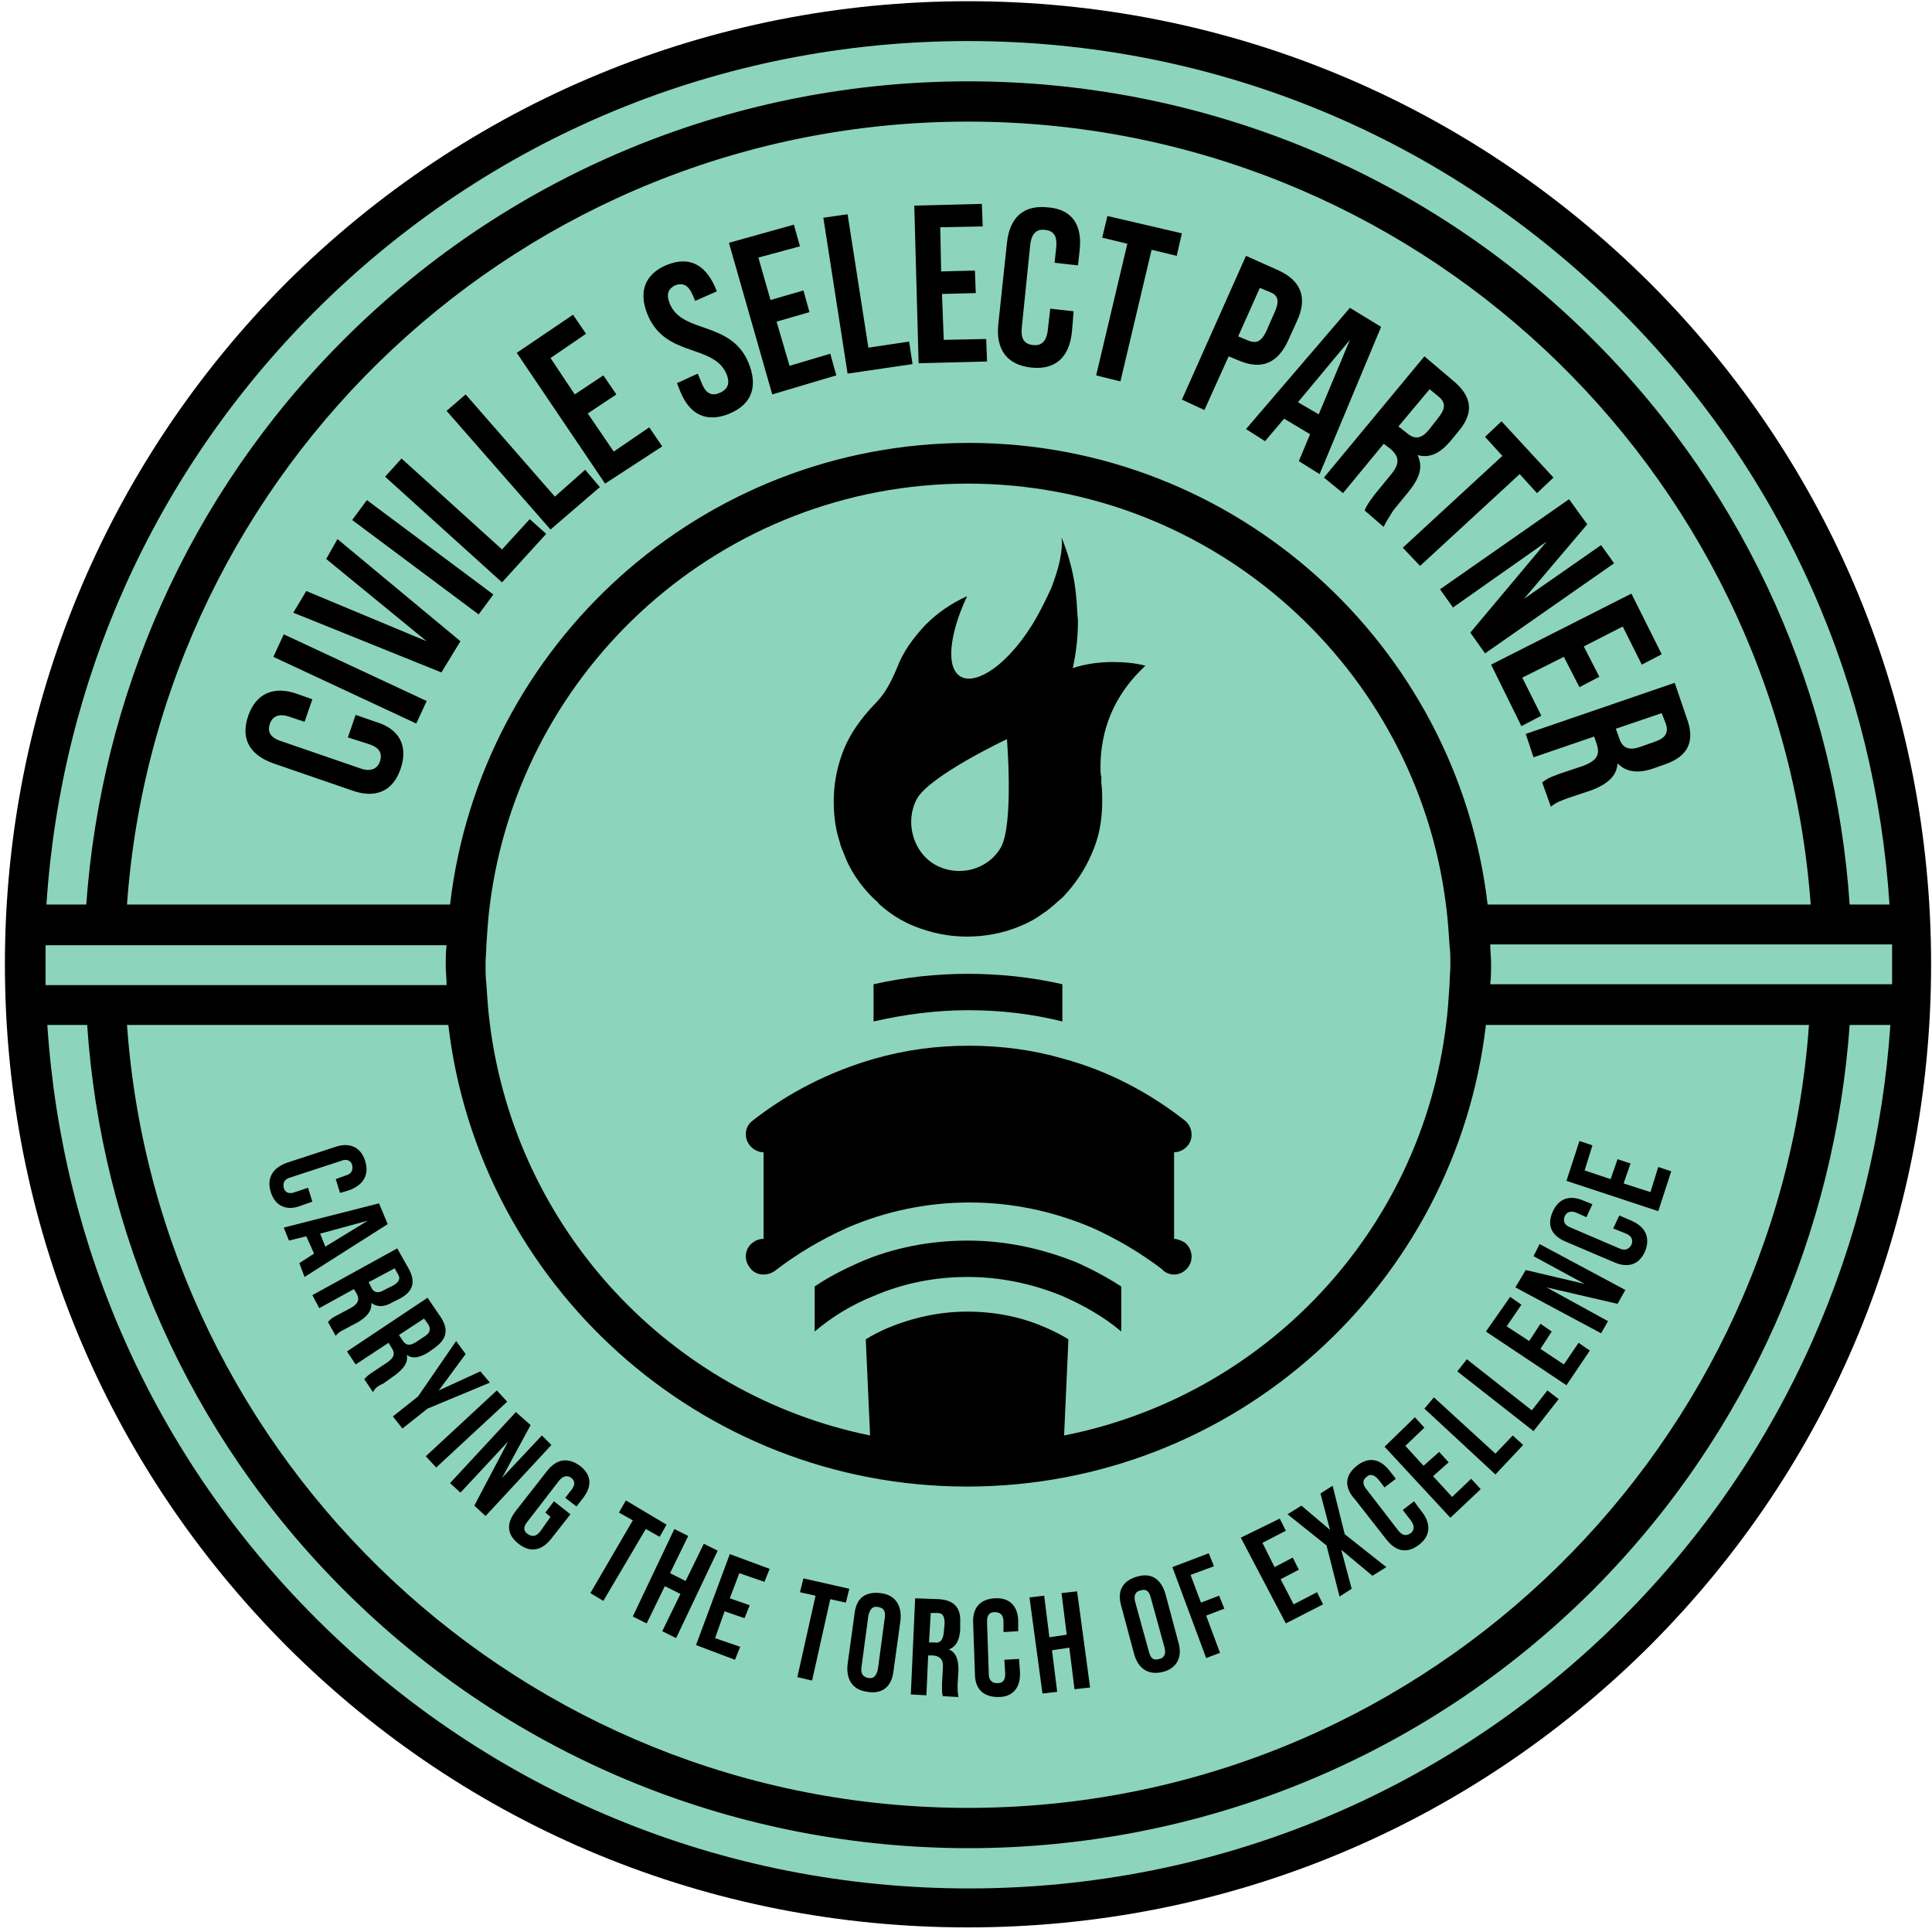 <svg width="391" height="391" viewBox="0 0 391 391" fill="none" xmlns="http://www.w3.org/2000/svg">
<path d="M333.851 57.212C297.042 20.579 248.138 0.246 195.905 0.246C143.846 0.246 94.767 20.579 57.959 57.212C21.325 94.021 0.992 143.1 0.992 195.158C0.992 247.392 21.325 296.296 57.959 333.104C94.767 369.913 143.671 390.071 195.905 390.071C248.138 390.071 297.042 369.738 333.851 333.104C370.66 296.296 390.817 247.392 390.817 195.158C390.817 142.925 370.66 94.021 333.851 57.212Z" fill="black"/>
<path d="M322.455 321.711C252.693 391.473 139.286 391.473 69.524 321.711C37.798 289.985 20.445 249.145 17.641 207.428H9.578C12.558 252.825 31.488 295.068 63.915 327.495C99.147 362.727 146.122 382.183 196.077 382.183C246.032 382.183 293.007 362.727 328.239 327.495C361.542 294.192 379.596 251.248 382.576 207.428H374.338C371.358 248.969 354.18 289.81 322.455 321.711Z" fill="#8DD4BD"/>
<path d="M69.52 68.781C139.282 -0.981 252.688 -0.981 322.45 68.781C354.176 100.506 371.529 141.347 374.333 183.064H382.396C379.592 139.419 361.538 96.475 328.059 62.996C292.828 27.765 245.852 8.309 195.897 8.309C145.942 8.309 98.967 27.765 63.736 62.996C31.309 95.423 12.378 137.666 9.398 183.064H17.461C20.441 141.347 37.794 100.506 69.52 68.781Z" fill="#8DD4BD"/>
<path d="M381.522 191.127H374.686H366.623H301.594C301.594 192.529 301.769 193.756 301.769 195.158C301.769 196.561 301.769 197.788 301.594 199.19H366.623H374.686H381.522H382.924C382.924 196.561 382.924 193.756 382.924 191.127H381.522Z" fill="#8DD4BD"/>
<path d="M175.74 339.589C176.792 339.764 177.318 339.239 177.668 337.836L179.07 327.32C179.246 325.917 178.72 325.391 177.668 325.216C176.617 325.041 176.091 325.567 175.74 326.969L174.338 337.486C174.163 338.713 174.688 339.414 175.74 339.589Z" fill="#8DD4BD"/>
<path d="M266.886 83.854L273.197 68.78L262.68 81.4L266.886 83.854Z" fill="#8DD4BD"/>
<path d="M256.195 67.203L258.123 62.821C258.999 60.718 258.474 59.666 257.071 59.14L254.968 58.264L250.586 68.079L252.689 68.956C254.092 69.482 255.143 69.306 256.195 67.203Z" fill="#8DD4BD"/>
<path d="M190.995 330.475L191.171 328.547C191.171 327.144 190.82 326.443 189.768 326.443H188.366L188.016 332.403H189.243C190.119 332.578 190.82 332.052 190.995 330.475Z" fill="#8DD4BD"/>
<path d="M289.15 87.01L291.079 84.556C292.481 82.803 292.656 81.576 291.254 80.349L289.326 78.772L283.016 86.309L284.593 87.535C286.171 88.938 287.573 88.938 289.15 87.01Z" fill="#8DD4BD"/>
<path d="M25.703 207.428C32.013 295.945 105.982 365.882 195.901 365.882C285.995 365.882 359.789 295.769 366.099 207.428H300.719C294.584 260.012 249.887 300.852 195.726 300.852C141.564 300.852 96.867 259.837 90.732 207.428H25.703ZM319.649 230.915L322.278 231.792L320.701 236.875L325.959 238.628L327.362 234.596L329.991 235.473L328.589 239.504L334.022 241.257L335.6 236.174L338.229 237.05L335.6 245.113L317.02 238.978L319.649 230.915ZM314.215 245.288C315.442 242.484 317.721 241.783 320.526 243.01L322.278 243.711L321.051 246.34L319.123 245.464C317.896 244.938 317.02 245.288 316.669 246.165C316.319 247.041 316.494 247.918 317.896 248.443L327.712 252.65C328.939 253.176 329.64 252.826 330.166 251.949C330.517 251.073 330.341 250.196 329.114 249.67L326.485 248.619L327.712 245.99L330.166 247.041C332.971 248.268 334.022 250.372 332.971 253.176C331.744 255.981 329.465 256.682 326.66 255.455L317.195 251.423C314.04 250.196 312.989 248.093 314.215 245.288ZM308.782 257.032L320.701 259.837L310.359 254.228L311.586 251.774L328.939 261.064L327.362 263.868L312.989 260.538L325.433 267.374L324.031 269.828L306.678 260.538L308.782 257.032ZM305.627 262.466L307.905 264.043L304.926 268.425L309.483 271.405L311.762 267.9L314.04 269.477L311.762 272.983L316.494 276.138L319.474 271.756L321.753 273.333L317.02 280.345L300.719 269.477L305.627 262.466ZM296.863 275.086L310.009 285.428L313.164 281.396L315.442 283.149L310.359 289.634L294.935 277.54L296.863 275.086ZM290.202 282.799L302.647 294.192L306.153 290.511L308.256 292.439L302.647 298.399L288.274 285.077L290.202 282.799ZM286.346 286.83L288.274 288.933L284.418 292.614L288.099 296.646L291.254 293.841L293.182 295.945L290.027 298.749L293.883 302.956L297.739 299.275L299.667 301.378L293.532 307.163L280.211 292.79L286.346 286.83ZM274.602 296.646C277.056 294.718 279.335 295.243 281.263 297.697L282.49 299.275L280.211 301.028L278.984 299.45C278.108 298.399 277.231 298.223 276.53 298.924C275.829 299.45 275.654 300.327 276.53 301.378L283.015 309.792C283.892 310.843 284.593 310.843 285.469 310.318C286.171 309.792 286.346 308.915 285.645 307.864L283.892 305.585L286.171 303.832L287.748 305.936C289.676 308.39 289.501 310.843 287.222 312.596C284.768 314.524 282.49 313.999 280.562 311.545L274.251 303.482C271.973 301.028 272.148 298.574 274.602 296.646ZM263.384 304.709L269.168 309.617L267.24 302.255L269.694 300.677L272.148 310.493L280.562 317.154L277.757 318.906L271.447 313.648L273.55 321.536L271.096 323.113L268.467 312.772L260.58 306.461L263.384 304.709ZM259.002 307.338L260.229 309.792L255.496 312.246L257.95 317.154L261.631 315.225L262.858 317.679L259.177 319.608L261.806 324.691L266.539 322.237L267.766 324.691L260.229 328.547L251.114 311.194L259.002 307.338ZM244.629 314.349L245.681 316.978L240.948 318.731L243.051 324.34L246.732 322.938L247.784 325.567L244.103 326.969L246.908 334.506L244.103 335.558L237.267 317.154L244.629 314.349ZM230.081 319.082C233.06 318.205 234.989 319.608 235.865 322.587L238.494 332.403C239.371 335.383 238.144 337.661 235.339 338.363C232.535 339.064 230.431 337.837 229.555 334.857L226.926 325.041C226.049 322.061 227.101 319.958 230.081 319.082ZM211.326 322.938L212.377 331.351L215.883 330.826L214.831 322.412L217.986 322.061L220.615 341.518L217.46 341.868L216.409 333.455L212.903 333.981L213.955 342.394L210.975 342.745L208.346 323.288L211.326 322.938ZM201.335 323.464C204.314 323.288 206.067 325.041 206.067 328.196V330.124L203.087 330.3V328.196C203.087 326.794 202.386 326.268 201.335 326.268C200.283 326.268 199.757 326.794 199.757 328.196L200.108 338.713C200.108 340.115 200.809 340.641 201.86 340.641C202.912 340.641 203.438 340.115 203.438 338.713L203.263 335.909L206.242 335.733L206.418 338.363C206.593 341.518 205.015 343.446 202.036 343.446C199.056 343.446 197.303 341.868 197.303 338.713L196.953 328.547C196.777 325.567 198.18 323.639 201.335 323.464ZM54.8 241.257C53.923 238.452 55.15 236.349 58.13 235.297L67.77 232.142C70.75 231.091 73.029 232.142 73.905 234.947C74.782 237.751 73.555 239.855 70.575 240.906L68.822 241.432L67.946 238.628L69.874 237.927C71.276 237.576 71.451 236.7 71.276 235.823C71.101 234.947 70.225 234.421 68.998 234.947L58.831 238.277C57.429 238.628 57.254 239.504 57.429 240.381C57.604 241.257 58.481 241.783 59.708 241.257L62.337 240.381L63.213 243.185L60.759 244.061C57.955 245.113 55.676 244.061 54.8 241.257ZM60.584 255.63L63.564 253.702L61.986 250.196L58.481 251.073L57.429 248.443L76.71 243.536L78.463 247.742L61.636 258.434L60.584 255.63ZM67.946 270.354L66.368 267.549C66.719 267.199 66.894 266.848 68.296 266.147L70.926 264.745C72.503 263.868 72.854 262.992 72.153 261.765L71.627 260.888L64.615 264.745L63.213 262.115L80.391 252.65L82.669 256.682C84.247 259.486 83.546 261.414 80.917 262.817L79.514 263.518C77.762 264.569 76.359 264.569 75.132 263.693C75.308 265.27 74.256 266.497 72.503 267.549L69.874 268.951C69.173 269.302 68.472 269.652 67.946 270.354ZM75.483 281.747L73.73 279.118C74.081 278.767 74.256 278.417 75.658 277.54L78.287 275.787C79.865 274.736 80.04 273.859 79.164 272.632L78.638 271.756L71.977 276.138L70.225 273.509L86.526 262.641L89.155 266.497C90.908 269.127 90.382 271.055 87.928 272.808L86.701 273.684C84.948 274.736 83.546 275.086 82.319 274.21C82.669 275.787 81.618 277.014 80.04 278.241L77.586 279.994C76.359 280.52 75.834 281.046 75.483 281.747ZM185.209 323.464L189.941 323.639C193.096 323.814 194.499 325.392 194.323 328.372V329.949C194.148 332.052 193.447 333.279 192.045 333.805C193.622 334.506 193.973 336.084 193.973 338.012L193.798 340.992C193.798 341.868 193.798 342.569 193.973 343.446L190.818 343.27C190.642 342.745 190.642 342.394 190.642 340.817L190.818 337.661C190.993 335.909 190.292 335.208 188.89 335.032H187.838L187.487 343.095L184.332 342.92L185.209 323.464ZM178.198 322.412C181.177 322.763 182.58 324.866 182.229 328.021L180.827 338.187C180.476 341.342 178.548 342.92 175.568 342.394C172.589 342.043 171.186 339.94 171.537 336.785L172.939 326.619C173.29 323.464 175.042 322.061 178.198 322.412ZM161.896 322.237L162.598 319.432L171.887 321.536L171.186 324.34L168.031 323.639L164.35 340.115L161.371 339.414L165.051 322.938L161.896 322.237ZM155.762 317.504L154.71 320.133L149.627 318.381L147.699 323.464L151.73 324.866L150.678 327.495L146.647 326.093L144.719 331.527L149.802 333.279L148.75 335.909L140.863 332.929L147.699 314.524L155.762 317.504ZM139.285 310.843L135.604 318.381L138.759 319.958L142.44 312.421L145.245 313.823L136.831 331.527L134.027 330.124L137.708 322.587L134.553 321.01L130.872 328.547L128.067 327.145L136.481 309.441L139.285 310.843ZM128.067 307.688L125.263 306.111L126.665 303.657L134.903 308.565L133.501 311.019L130.696 309.441L122.108 323.99L119.478 322.412L128.067 307.688ZM117.375 296.646C119.829 298.574 119.829 300.852 117.901 303.306L116.674 304.884L114.395 303.131L115.622 301.554C116.499 300.502 116.323 299.625 115.622 299.1C114.921 298.574 114.045 298.574 113.168 299.626L106.683 308.039C105.806 309.091 105.982 309.967 106.858 310.493C107.735 311.019 108.436 311.019 109.312 309.967L111.415 306.987L110.364 306.111L112.117 303.832L115.447 306.461L111.591 311.369C109.663 313.823 107.384 314.349 104.93 312.421C102.476 310.493 102.476 308.214 104.404 305.76L110.714 297.697C112.642 295.243 114.921 294.893 117.375 296.646ZM107.384 288.408L101.6 299.1L109.663 290.511L111.591 292.439L98.269 306.812L95.991 304.709L102.827 291.738L93.186 302.079L91.083 300.151L104.404 285.778L107.384 288.408ZM102.651 283.675L88.278 296.996L86.175 294.718L100.548 281.396L102.651 283.675ZM94.238 274.034L88.804 281.396L97.218 277.54L99.146 279.819L86.526 285.077L81.442 289.109L79.514 286.655L84.597 282.623L92.31 271.405L94.238 274.034Z" fill="#8DD4BD"/>
<path d="M195.901 24.609C105.806 24.609 32.013 94.722 25.703 183.063H91.083C97.218 130.479 141.914 89.639 196.076 89.639C250.238 89.639 294.935 130.654 301.069 183.063H366.449C359.964 94.546 285.995 24.609 195.901 24.609ZM81.092 155.544C79.514 160.277 75.834 161.679 71.101 159.926L55.326 154.493C50.418 152.74 48.665 149.409 50.242 144.852C51.82 140.295 55.501 138.717 60.233 140.47L63.213 141.522L61.636 146.079L58.481 145.027C56.377 144.326 55.15 145.027 54.624 146.43C54.099 148.007 54.624 149.234 56.728 149.935L73.029 155.544C75.132 156.245 76.359 155.544 76.885 154.142C77.411 152.564 76.885 151.337 74.782 150.636L70.4 149.234L71.977 144.677L76.009 146.079C80.741 147.481 82.669 150.812 81.092 155.544ZM84.247 146.43L55.326 132.933L57.429 128.376L86.35 141.872L84.247 146.43ZM89.33 136.088L59.357 123.994L61.986 119.612L86.35 129.778L66.018 113.126L68.296 109.095L93.186 129.778L89.33 136.088ZM96.867 124.344L71.276 105.239L74.256 101.207L99.847 120.313L96.867 124.344ZM101.6 117.859L77.937 96.475L81.267 92.794L101.6 111.198L107.209 105.063L110.539 108.043L101.6 117.859ZM111.415 107.167L90.382 83.153L94.238 79.823L112.292 100.506L118.427 95.072L121.406 98.578L111.415 107.167ZM122.458 97.877L104.58 71.409L115.973 63.697L118.602 67.553L111.415 72.461L116.323 79.823L122.108 75.967L124.737 79.823L118.953 83.679L124.211 91.391L131.398 86.484L134.027 90.34L122.458 97.877ZM147.699 83.679C143.141 85.607 139.636 84.03 137.708 79.297L137.006 77.544L141.213 75.616L142.09 77.719C142.966 79.823 144.193 80.173 145.771 79.472C147.173 78.771 147.874 77.719 146.998 75.616C144.368 69.657 134.903 72.286 131.222 64.048C129.119 59.315 130.346 55.634 134.728 53.706C139.285 51.778 142.615 53.355 144.719 58.088L145.069 58.964L140.687 60.892L140.162 59.666C139.285 57.562 138.058 57.212 136.656 57.737C135.254 58.439 134.728 59.49 135.604 61.594C138.233 67.553 147.699 64.924 151.38 73.162C153.483 78.07 152.256 81.751 147.699 83.679ZM156.287 79.823L147.523 49.149L160.669 45.468L161.896 49.85L153.483 52.129L155.937 60.717L162.598 58.789L163.824 63.171L157.164 65.099L159.793 74.039L168.031 71.585L169.258 75.967L156.287 79.823ZM171.537 75.616L166.629 44.066L171.537 43.364L175.744 70.358L183.982 69.131L184.683 73.688L171.537 75.616ZM185.91 73.513L185.033 41.612L198.705 41.261L198.881 45.818L190.292 45.994L190.467 54.933L197.303 54.758L197.478 59.315L190.642 59.49L190.993 68.78L199.582 68.605L199.757 73.162L185.91 73.513ZM218.512 50.551L218.162 53.706L213.429 53.18L213.78 49.85C213.955 47.571 213.078 46.695 211.501 46.52C209.923 46.344 208.872 47.045 208.521 49.324L206.768 66.501C206.593 68.78 207.469 69.657 209.047 69.832C210.624 70.007 211.676 69.306 212.027 67.027L212.553 62.47L217.285 62.996L216.935 67.203C216.409 72.286 213.604 74.915 208.696 74.389C203.789 73.863 201.51 70.708 202.036 65.625L203.789 49.149C204.314 44.066 207.119 41.436 212.027 41.962C216.935 42.313 219.038 45.468 218.512 50.551ZM238.144 51.778L233.06 50.551L226.75 77.194L221.842 75.967L228.153 49.324L223.069 48.097L224.121 43.715L239.195 47.221L238.144 51.778ZM248.66 72.111L243.753 82.978L239.195 80.874L252.166 51.778L258.827 54.758C263.384 56.861 264.611 60.367 262.508 64.924L260.755 68.78C258.651 73.513 255.321 74.915 250.764 72.987L248.66 72.111ZM262.858 93.32L265.137 87.886L259.878 84.731L256.022 89.288L252.166 86.834L273.2 62.295L279.51 66.151L267.065 95.949L262.858 93.32ZM280.036 106.641L276.18 103.31C276.53 102.434 276.705 102.084 278.283 99.98L281.438 96.124C283.366 93.845 283.191 92.443 281.438 90.866L280.036 89.814L271.798 99.805L267.941 96.65L288.274 72.111L294.058 77.018C298.09 80.349 298.265 83.679 295.11 87.36L293.532 89.288C291.429 91.742 289.326 92.794 286.872 92.093C288.099 94.546 287.222 96.825 285.119 99.454L281.964 103.31C281.263 104.537 280.562 105.414 280.036 106.641ZM283.892 110.848L304.049 92.268L300.544 88.412L303.874 85.257L314.391 96.65L311.06 99.805L307.555 95.949L287.397 114.528L283.892 110.848ZM300.544 132.232L297.564 128.025L312.989 109.621L294.058 122.942L291.429 119.261L317.546 101.032L321.227 106.115L308.431 121.189L324.031 110.322L326.66 114.003L300.544 132.232ZM301.771 134.51L330.166 120.137L336.301 132.407L332.269 134.51L328.413 126.798L320.526 130.83L323.681 136.964L319.649 139.068L316.494 132.933L308.081 137.14L311.937 144.852L307.905 146.955L301.771 134.51ZM337.002 154.668L334.548 155.544C331.393 156.596 329.114 156.245 327.362 154.493C327.186 157.122 325.258 158.699 322.103 159.926L317.371 161.504C315.968 162.03 314.917 162.38 313.865 163.257L312.112 158.349C312.813 157.823 313.164 157.472 315.618 156.596L320.35 155.018C323.155 153.967 323.856 152.74 323.155 150.636L322.629 149.059L310.359 153.266L308.782 148.533L338.93 138.191L341.384 145.378C343.137 150.11 341.559 153.09 337.002 154.668Z" fill="#8DD4BD"/>
<path d="M77.764 261.064L79.517 260.187C80.744 259.486 81.095 258.785 80.569 257.909L79.868 256.682L74.609 259.486L75.135 260.538C75.486 261.414 76.362 261.94 77.764 261.064Z" fill="#8DD4BD"/>
<path d="M65.841 252.299L74.43 247.041L64.789 249.67L65.841 252.299Z" fill="#8DD4BD"/>
<path d="M232.531 334.331C232.882 335.733 233.583 336.084 234.635 335.733C235.511 335.558 236.037 334.857 235.687 333.455L232.882 323.288C232.531 321.886 231.83 321.536 230.779 321.886C229.902 322.061 229.376 322.763 229.727 324.165L232.531 334.331Z" fill="#8DD4BD"/>
<path d="M84.248 271.58L85.825 270.529C87.052 269.827 87.228 268.951 86.702 268.075L85.825 266.848L80.742 270.178L81.443 271.23C82.144 272.281 82.846 272.457 84.248 271.58Z" fill="#8DD4BD"/>
<path d="M336.298 144.326L327.008 147.481L327.709 149.409C328.235 151.162 329.462 152.039 331.916 151.162L334.895 150.11C336.999 149.409 337.7 148.358 337.174 146.605L336.298 144.326Z" fill="#8DD4BD"/>
<path d="M17.29 199.365H25.352H90.382C90.382 197.962 90.206 196.735 90.206 195.333C90.206 193.931 90.206 192.704 90.382 191.302H25.352H17.29H10.804H9.227C9.227 192.704 9.227 193.931 9.227 195.333C9.227 196.735 9.227 197.962 9.227 199.365H10.804H17.29Z" fill="#8DD4BD"/>
<path d="M189.239 175.001C193.972 177.63 199.931 176.052 202.56 171.495C205.19 166.762 203.787 149.585 203.787 149.585C203.787 149.585 188.187 156.947 185.558 161.679C183.104 166.237 184.682 172.371 189.239 175.001Z" fill="#8DD4BD"/>
<path d="M292.652 207.428C293.003 204.798 293.178 201.994 293.353 199.365C293.353 197.962 293.529 196.735 293.529 195.333C293.529 193.931 293.529 192.704 293.353 191.302C293.178 188.497 293.003 185.868 292.652 183.239C286.693 135.212 245.502 97.877 195.897 97.877C146.293 97.877 105.277 135.037 99.142 183.063C98.791 185.693 98.616 188.497 98.441 191.126C98.441 192.529 98.266 193.756 98.266 195.158C98.266 196.56 98.266 197.787 98.441 199.189C98.616 201.994 98.791 204.623 99.142 207.252C104.4 248.794 135.6 282.272 176.09 290.511L175.214 271.054C176.616 270.178 178.018 269.477 179.596 268.776C184.679 266.672 190.113 265.446 195.722 265.446C201.331 265.446 206.765 266.497 211.848 268.776C213.425 269.477 214.827 270.178 216.23 271.054L215.353 290.511C256.194 282.448 287.569 248.969 292.652 207.428ZM176.616 181.661C174.162 179.207 172.059 176.228 170.832 172.897C170.481 172.021 170.131 171.32 169.956 170.443C169.079 167.814 168.729 165.01 168.729 162.205C168.729 158.524 169.43 155.019 170.832 151.513C172.234 148.183 174.338 145.378 176.616 142.924C178.895 140.645 179.947 138.893 181.524 135.212C182.751 131.881 184.854 129.077 187.308 126.448C189.762 123.994 192.567 122.066 195.722 120.663C192.917 126.623 191.866 132.057 192.917 135.037C193.268 135.913 193.794 136.614 194.495 136.965C196.072 137.841 198.526 137.14 200.98 135.387C203.96 133.284 207.29 129.428 209.92 124.695C210.971 122.767 211.848 121.014 212.724 119.086C214.302 115.054 215.178 111.374 214.827 108.744C216.405 112.601 217.457 116.632 217.807 120.839C217.982 122.416 217.982 123.994 218.158 125.571C218.158 128.902 217.807 132.057 217.106 135.212C219.735 134.335 222.54 133.985 225.169 133.985C227.448 133.985 229.551 134.16 231.654 134.686H231.83C231.83 134.686 231.83 134.686 231.654 134.861C231.304 135.212 231.129 135.387 230.778 135.738C228.324 138.192 226.221 141.171 224.818 144.502C223.416 147.832 222.715 151.513 222.715 155.194C222.715 155.895 222.715 156.596 222.89 157.297V158.524C223.066 159.751 223.066 160.978 223.066 162.205C223.066 164.133 222.89 166.061 222.54 167.814C222.189 169.567 221.663 171.144 220.962 172.722C219.56 176.052 217.632 178.857 215.178 181.486C214.652 182.012 214.126 182.362 213.6 182.888C212.724 183.589 212.023 184.29 211.147 184.816C209.744 185.868 208.167 186.744 206.414 187.445C203.084 188.848 199.403 189.549 195.722 189.549C192.041 189.549 188.535 188.848 185.03 187.445C182.4 186.394 179.947 184.816 177.843 182.888C177.668 182.538 177.142 182.187 176.616 181.661ZM176.791 199.189C183.102 197.787 189.412 197.086 195.897 197.086C202.382 197.086 208.868 197.787 215.003 199.189V199.365V206.726C208.693 205.149 202.382 204.448 195.897 204.448C189.412 204.448 182.926 205.324 176.791 206.726V199.189ZM156.809 257.207C156.809 257.383 156.634 257.383 156.809 257.207C155.057 258.434 152.778 258.084 151.726 256.506C150.499 254.929 150.675 252.65 152.427 251.423C153.129 250.897 153.83 250.722 154.531 250.722V249.845V234.421V233.194C153.479 233.194 152.427 232.668 151.726 231.792C150.499 230.214 150.675 227.935 152.427 226.708C159.614 221.099 167.852 216.893 176.967 214.263C183.102 212.511 189.412 211.634 196.072 211.634C202.733 211.634 209.218 212.511 215.178 214.263C224.293 216.717 232.531 221.099 239.717 226.708C241.295 227.935 241.645 230.214 240.418 231.792C239.717 232.668 238.666 233.194 237.614 233.194V234.421V249.845V250.722C238.315 250.722 239.016 251.072 239.717 251.423C241.295 252.65 241.645 254.929 240.418 256.506C239.191 258.084 237.088 258.434 235.511 257.207C235.511 257.207 235.335 257.207 235.335 257.032L235.16 256.857C230.778 253.526 226.045 250.722 220.962 248.443C213.075 245.113 204.836 243.36 196.248 243.36C187.659 243.36 179.245 245.113 171.533 248.443C166.099 250.897 161.367 253.702 156.809 257.207C156.809 257.207 156.985 257.207 156.809 257.207ZM215.003 262.29C209.043 259.837 202.558 258.434 195.897 258.434C189.236 258.434 182.926 259.661 176.791 262.29C172.409 264.043 168.378 266.497 164.872 269.477V260.362C167.677 258.434 170.832 256.857 173.987 255.455C180.823 252.475 188.36 251.072 195.897 251.072C203.434 251.072 210.796 252.65 217.807 255.455C220.962 256.857 223.942 258.434 226.922 260.362V269.477C223.416 266.497 219.385 264.219 215.003 262.29Z" fill="#8DD4BD"/>
</svg>
